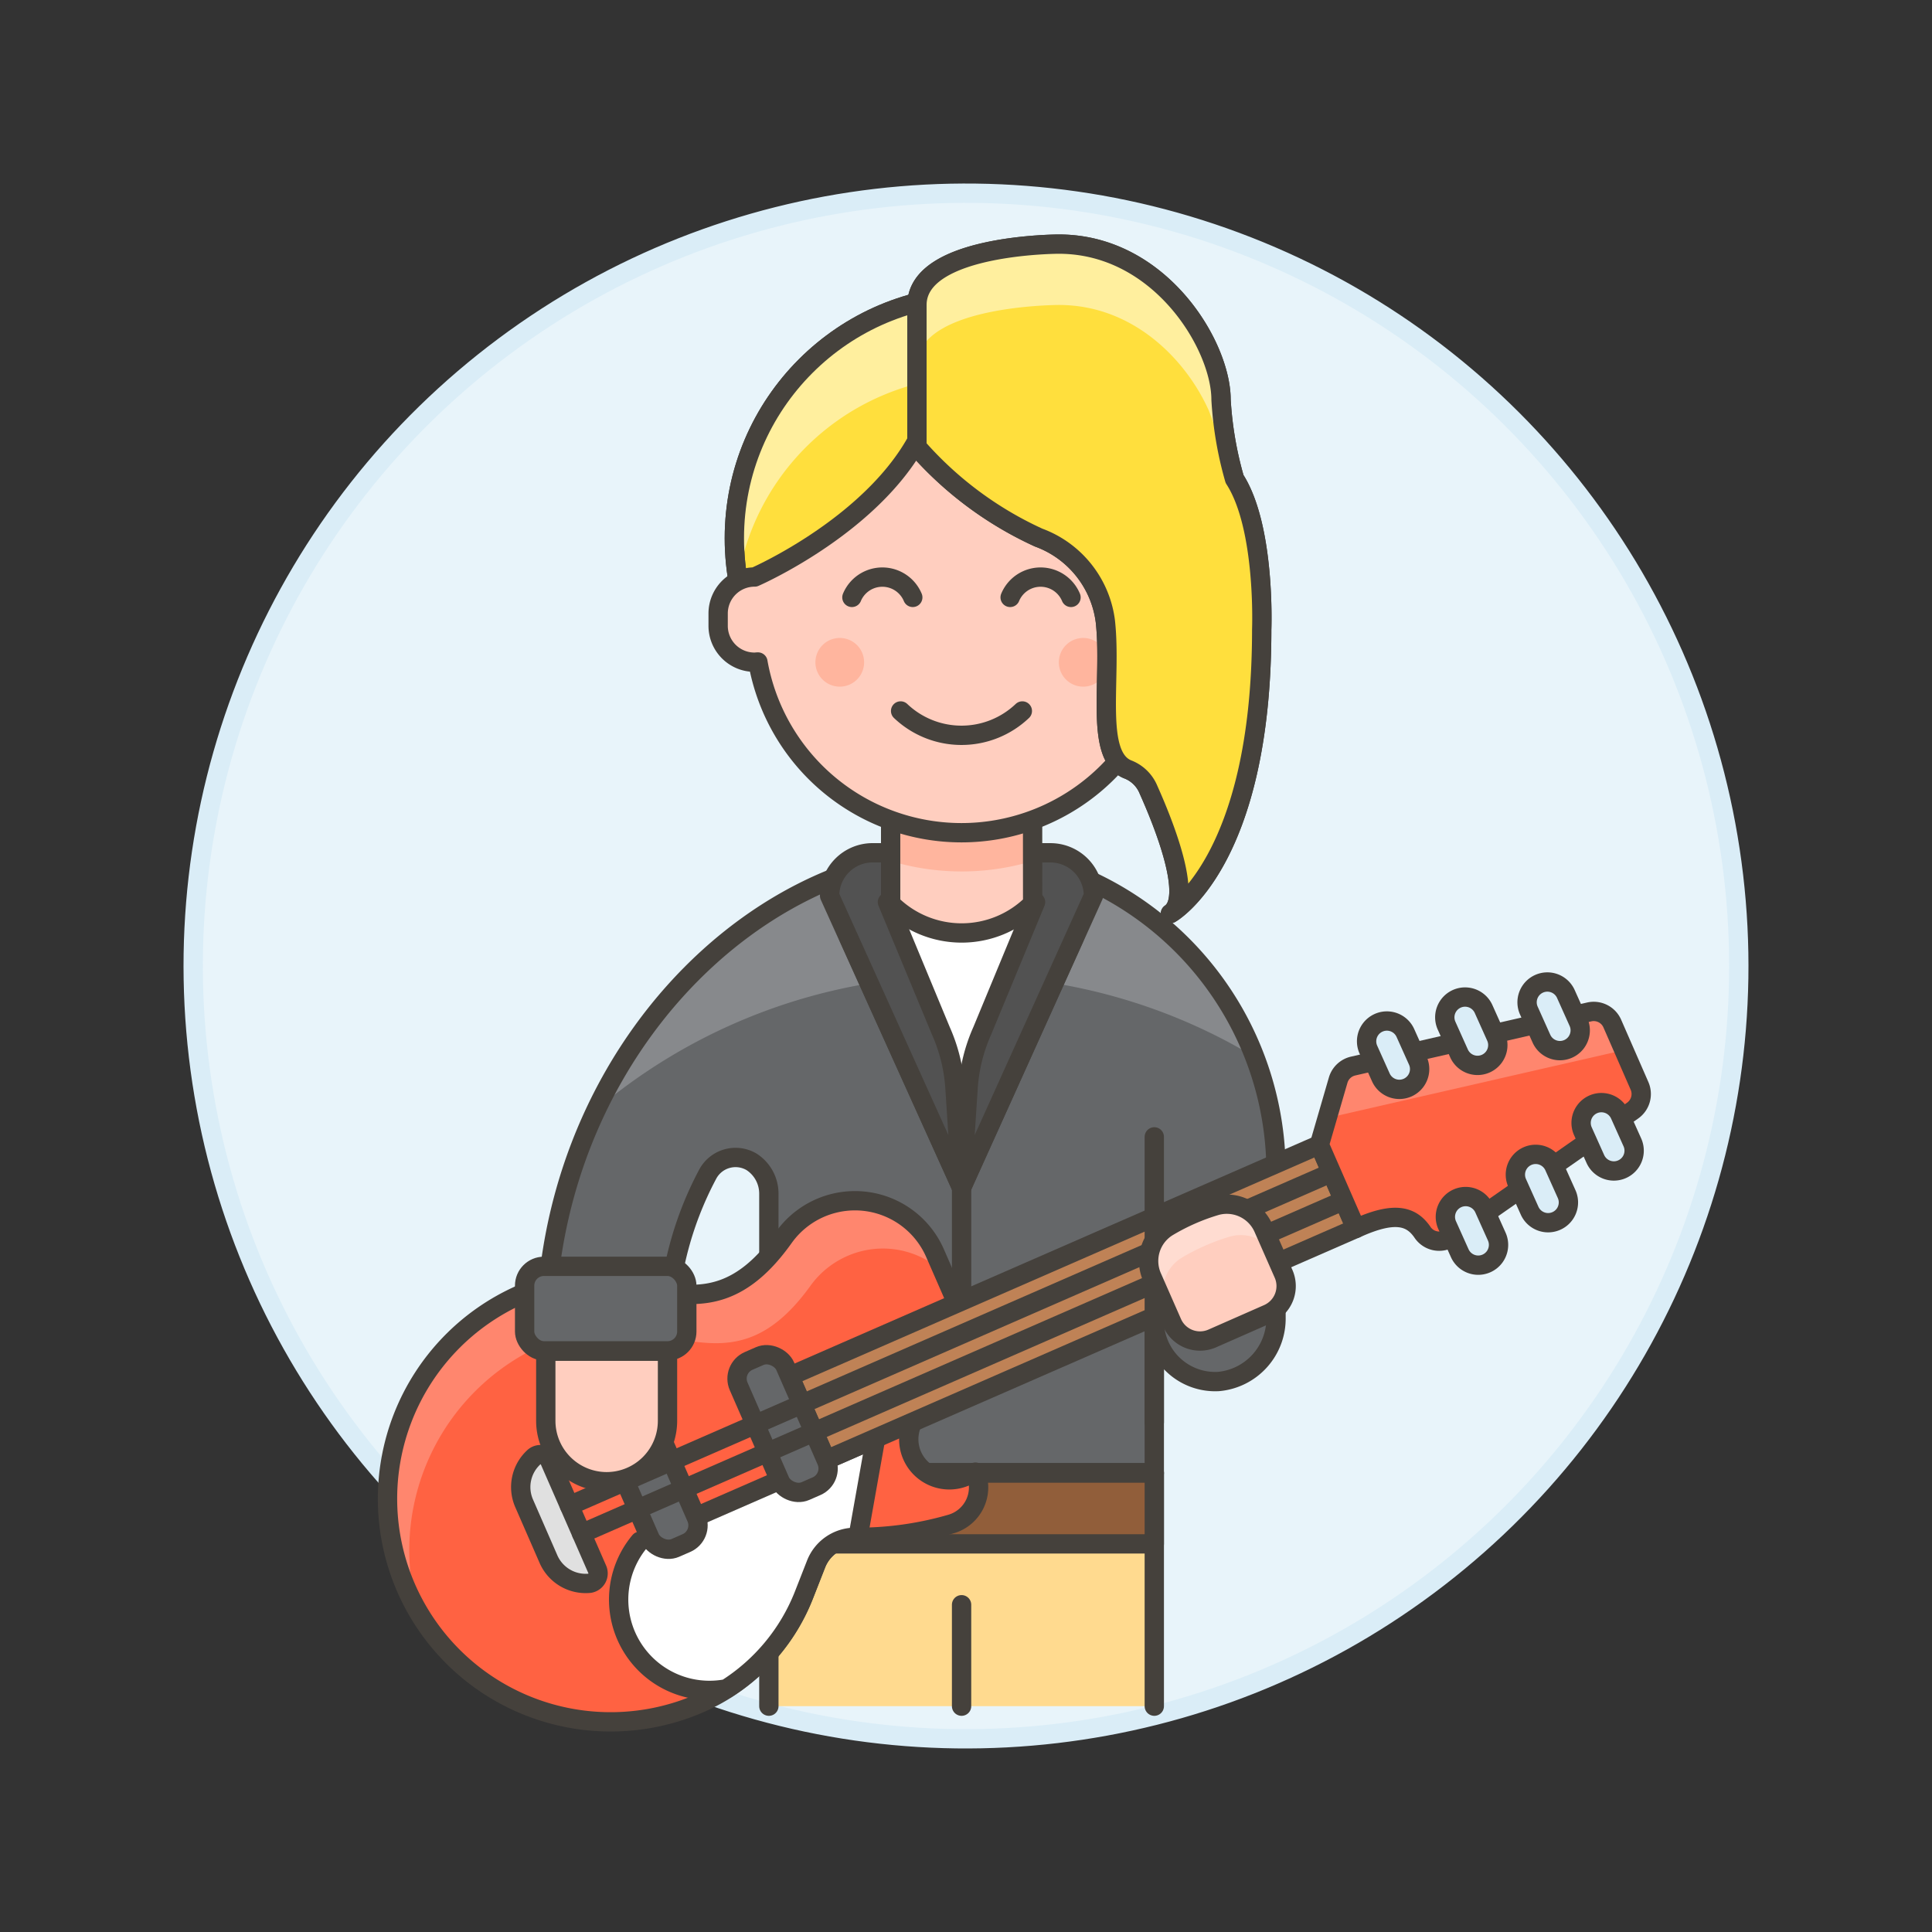 <svg xmlns="http://www.w3.org/2000/svg" viewBox="0 0 100 100"><rect x="0" y="0" width="100" height="100" fill="#333333" stroke="none"/><g class="nc-icon-wrapper"><defs/><circle class="a" cx="50" cy="50" r="40" transform="rotate(-66.704 50 50)" fill="#e8f4fa" stroke="#daedf7" stroke-miterlimit="10"/><path class="b" d="M66.046 60.857a16.608 16.608 0 0 0-11.552-16.021c-12.538-3.756-26.248 8.258-26.248 24.292v4.291a3.234 3.234 0 0 0 2.522 3.214 3.156 3.156 0 0 0 3.778-3.089v-4.416a17.721 17.721 0 0 1 2.077-8.338 1.632 1.632 0 0 1 2.284-.649l.017.011a1.959 1.959 0 0 1 .872 1.629v14.455h19.95v-7.875a3.15 3.15 0 0 0 3.319 3.146 3.271 3.271 0 0 0 2.981-3.324z" style="" fill="#656769"/><path class="c" d="M59.746 88.311V76.236h-19.95v12.075" fill="#ffda8f" stroke="#45413c" stroke-linecap="round" stroke-linejoin="round"/><path class="d" d="M49.771 83.061v5.25" stroke="#45413c" stroke-linecap="round" stroke-linejoin="round" fill="none"/><path class="e" d="M39.796 76.236h19.95v3.675h-19.95z" stroke="#45413c" stroke-linecap="round" stroke-linejoin="round" fill="#915e3a"/><path class="f" d="M54.494 44.836c-9.2-2.757-19.031 2.988-23.611 12.578A29.345 29.345 0 0 1 64.9 54.685a16.2 16.2 0 0 0-10.406-9.849z" style="" fill="#87898c"/><path class="d" d="M66.046 60.857a16.608 16.608 0 0 0-11.552-16.021c-12.538-3.756-26.248 8.258-26.248 24.292v4.291a3.234 3.234 0 0 0 2.522 3.214 3.156 3.156 0 0 0 3.778-3.089v-4.416a17.73 17.73 0 0 1 2.077-8.338 1.633 1.633 0 0 1 2.283-.65l.018.012a1.959 1.959 0 0 1 .872 1.629v14.455h19.95v-7.875a3.15 3.15 0 0 0 3.319 3.146 3.271 3.271 0 0 0 2.981-3.324z" stroke="#45413c" stroke-linecap="round" stroke-linejoin="round" fill="none"/><path class="g" d="M21.024 82.2a11.551 11.551 0 0 1 5.959-15.209c5.739-2.507 9.248 3.154 13.585-2.94a4.522 4.522 0 0 1 7.829.811L51.21 71.3l-2.886 1.26a2.1 2.1 0 1 0 1.682 3.848l.481-.21a1.973 1.973 0 0 1-1.258 2.684 17.33 17.33 0 0 1-4.944.689 2.176 2.176 0 0 0-2.041 1.383l-.631 1.61a10.14 10.14 0 0 1-5.381 5.592A11.55 11.55 0 0 1 21.024 82.2z" style="" fill="#ff6242"/><path class="h" d="M28.213 69.556c5.811-2.539 9.33 3.117 13.74-3.009a4.626 4.626 0 0 1 1.9-1.534 4.579 4.579 0 0 1 4.984.856l-.441-1.01a4.522 4.522 0 0 0-7.829-.811c-4.337 6.094-7.846.433-13.585 2.94A11.549 11.549 0 0 0 21.024 82.2a11.34 11.34 0 0 0 .581 1.143 11.638 11.638 0 0 1 6.608-13.787z" style="" fill="#ff866e"/><path class="d" d="M21.024 82.2a11.551 11.551 0 0 1 5.959-15.209c5.739-2.507 9.248 3.154 13.585-2.94a4.522 4.522 0 0 1 7.829.811L51.21 71.3l-2.886 1.26a2.1 2.1 0 1 0 1.682 3.848l.481-.21a1.973 1.973 0 0 1-1.258 2.684 17.33 17.33 0 0 1-4.944.689 2.176 2.176 0 0 0-2.041 1.383l-.631 1.61a10.14 10.14 0 0 1-5.381 5.592A11.55 11.55 0 0 1 21.024 82.2z" stroke="#45413c" stroke-linecap="round" stroke-linejoin="round" fill="none"/><path class="i" d="M33.119 79.776a4.7 4.7 0 0 0 4.481 7.636 10.138 10.138 0 0 0 4.008-4.848l.631-1.61a2.176 2.176 0 0 1 2.041-1.383h.13l.912-5.125z" stroke="#45413c" stroke-linecap="round" stroke-linejoin="round" fill="#fff"/><path class="j" d="M40.87 71.234L68.29 59.253l1.892 4.33-27.422 11.98z" stroke="#45413c" stroke-linecap="round" stroke-linejoin="round" fill="#bf8256"/><rect class="k" x="39.195" y="70.008" width="2.625" height="7.35" rx="1" transform="rotate(-23.606 40.508 73.685)" fill="#656769" stroke="#45413c" stroke-linecap="round" stroke-linejoin="round"/><rect class="k" x="32.46" y="72.951" width="2.625" height="7.35" rx="1" transform="rotate(-23.606 33.772 76.627)" fill="#656769" stroke="#45413c" stroke-linecap="round" stroke-linejoin="round"/><path class="l" d="M28.389 80.7a2.1 2.1 0 0 0 2.128 1.25.518.518 0 0 0 .392-.729l-2.452-5.61a.517.517 0 0 0-.8-.208 2.1 2.1 0 0 0-.528 2.41z" stroke="#45413c" stroke-linecap="round" stroke-linejoin="round" fill="#e0e0e0"/><path class="d" d="M68.922 60.695L29.473 77.932" stroke="#45413c" stroke-linecap="round" stroke-linejoin="round" fill="none"/><path class="d" d="M69.552 62.138L30.104 79.375" stroke="#45413c" stroke-linecap="round" stroke-linejoin="round" fill="none"/><path class="g" d="M82.252 52.379l-12.216 2.8a1.05 1.05 0 0 0-.773.73l-.972 3.345 1.892 4.33c2.019-.923 2.87-.629 3.435.184a1.038 1.038 0 0 0 1.449.3l9.433-6.58a1.051 1.051 0 0 0 .362-1.282l-1.409-3.224a1.049 1.049 0 0 0-1.201-.603z" style="" fill="#ff6242"/><path class="h" d="M84.048 54.354l-.6-1.372a1.051 1.051 0 0 0-1.2-.6l-12.216 2.8a1.048 1.048 0 0 0-.773.73l-.569 1.956z" style="" fill="#ff866e"/><path class="d" d="M82.252 52.379l-12.216 2.8a1.05 1.05 0 0 0-.773.73l-.972 3.345 1.892 4.33c2.019-.923 2.87-.629 3.435.184a1.038 1.038 0 0 0 1.449.3l9.433-6.58a1.051 1.051 0 0 0 .362-1.282l-1.409-3.224a1.049 1.049 0 0 0-1.201-.603z" stroke="#45413c" stroke-linecap="round" stroke-linejoin="round" fill="none"/><path class="m" d="M73.388 54.905a1.05 1.05 0 0 1-1.916.86l-.645-1.437a1.05 1.05 0 1 1 1.916-.86z" stroke="#45413c" stroke-linecap="round" stroke-linejoin="round" fill="#daedf7"/><path class="m" d="M77.435 53.664a1.05 1.05 0 0 1-1.916.86l-.645-1.437a1.05 1.05 0 1 1 1.916-.86z" stroke="#45413c" stroke-linecap="round" stroke-linejoin="round" fill="#daedf7"/><path class="m" d="M81.7 52.9a1.05 1.05 0 1 1-1.916.86l-.644-1.437a1.05 1.05 0 1 1 1.916-.859z" stroke="#45413c" stroke-linecap="round" stroke-linejoin="round" fill="#daedf7"/><path class="m" d="M76.827 62.569a1.05 1.05 0 1 0-1.916.859l.645 1.437a1.05 1.05 0 0 0 1.916-.86z" stroke="#45413c" stroke-linecap="round" stroke-linejoin="round" fill="#daedf7"/><path class="m" d="M80.444 60.37a1.05 1.05 0 0 0-1.916.86l.645 1.437a1.05 1.05 0 1 0 1.916-.86z" stroke="#45413c" stroke-linecap="round" stroke-linejoin="round" fill="#daedf7"/><path class="m" d="M83.846 57.692a1.05 1.05 0 0 0-1.916.86l.645 1.437a1.05 1.05 0 1 0 1.916-.86z" stroke="#45413c" stroke-linecap="round" stroke-linejoin="round" fill="#daedf7"/><path class="k" d="M51.556 44.251a18.171 18.171 0 0 0-4.064.053 16.507 16.507 0 0 1 2.279-.158 14.521 14.521 0 0 1 1.785.105z" fill="#656769" stroke="#45413c" stroke-linecap="round" stroke-linejoin="round"/><path class="d" d="M59.746 58.844v14.767" stroke="#45413c" stroke-linecap="round" stroke-linejoin="round" fill="none"/><path class="d" d="M49.771 61.467v5.779" stroke="#45413c" stroke-linecap="round" stroke-linejoin="round" fill="none"/><path class="n" d="M31.4 76.694a3.153 3.153 0 0 0 3.15-3.15v-3.608h-6.3v3.608a3.153 3.153 0 0 0 3.15 3.15z" stroke="#45413c" stroke-linecap="round" stroke-linejoin="round" fill="#ffcebf"/><path class="o" d="M62.958 62.4a2.072 2.072 0 0 1 2.447 1.189l1.032 2.344a1.575 1.575 0 0 1-.807 2.076l-2.883 1.269a1.576 1.576 0 0 1-2.077-.807l-1.031-2.345a2.071 2.071 0 0 1 .776-2.607 10.846 10.846 0 0 1 2.543-1.119z" style="" fill="#ffcebf"/><path class="p" d="M60.365 67.722a2.073 2.073 0 0 1 .777-2.607A10.846 10.846 0 0 1 63.685 64a2.055 2.055 0 0 1 2.328.973l-.608-1.381a2.073 2.073 0 0 0-2.447-1.192 10.846 10.846 0 0 0-2.543 1.119 2.071 2.071 0 0 0-.776 2.607l1.032 2.345a1.4 1.4 0 0 0 .107.189z" style="" fill="#ffdcd1"/><path class="d" d="M62.958 62.4a2.072 2.072 0 0 1 2.447 1.189l1.032 2.344a1.575 1.575 0 0 1-.807 2.076l-2.883 1.269a1.576 1.576 0 0 1-2.077-.807l-1.031-2.345a2.071 2.071 0 0 1 .776-2.607 10.846 10.846 0 0 1 2.543-1.119z" stroke="#45413c" stroke-linecap="round" stroke-linejoin="round" fill="none"/><path class="i" d="M55.588 48.577l-5.817 12.894-5.817-12.894a2.954 2.954 0 0 1 1.47-3.864 17.538 17.538 0 0 1 2.068-.409 16.507 16.507 0 0 1 2.279-.158 14.521 14.521 0 0 1 1.785.1c.231.021.462.053.693.084a14.119 14.119 0 0 1 2.026.452 2.969 2.969 0 0 1 1.313 3.795z" stroke="#45413c" stroke-linecap="round" stroke-linejoin="round" fill="#fff"/><path class="q" d="M49.766 61.466l-6.825-15.1a2.226 2.226 0 0 1 2.226-2.226h4.084v2.552h-3.318L48.7 53.36a8.6 8.6 0 0 1 .724 2.877z" stroke="#45413c" stroke-linecap="round" stroke-linejoin="round" fill="#525252"/><path class="q" d="M49.771 61.467l6.825-15.1a2.226 2.226 0 0 0-2.226-2.226h-4.085v2.552H53.6l-2.761 6.668a8.6 8.6 0 0 0-.725 2.877z" stroke="#45413c" stroke-linecap="round" stroke-linejoin="round" fill="#525252"/><path class="o" d="M53.446 40.994H46.1v5.775a5.2 5.2 0 0 0 7.35 0z" style="" fill="#ffcebf"/><path class="r" d="M46.1 44.566a12.775 12.775 0 0 0 7.35 0V41H46.1z" style="" fill="#ffb59e"/><path class="d" d="M53.446 40.994H46.1v5.775a5.2 5.2 0 0 0 7.35 0z" stroke="#45413c" stroke-linecap="round" stroke-linejoin="round" fill="none"/><rect class="s" x="27.154" y="65.545" width="8.395" height="4.375" rx="1" stroke-miterlimit="10" fill="#656769" stroke="#45413c"/><g><circle class="t" cx="50.61" cy="27.86" r="12.6" style="" fill="#ffdf3d"/><circle class="d" cx="50.61" cy="27.86" r="12.6" stroke="#45413c" stroke-linecap="round" stroke-linejoin="round" fill="none"/><path class="u" d="M50.61 19.46a12.594 12.594 0 0 1 12.412 10.5 12.6 12.6 0 1 0-24.823 0 12.594 12.594 0 0 1 12.411-10.5z" style="" fill="#ffef9e"/><circle class="d" cx="50.61" cy="27.86" r="12.6" stroke="#45413c" stroke-linecap="round" stroke-linejoin="round" fill="none"/></g><path class="n" d="M62.371 31.756v.63a1.889 1.889 0 0 1-1.89 1.89c-.063 0-.126-.011-.179-.011a10.7 10.7 0 0 1-21.073 0c-.053 0-.116.011-.168.011a1.882 1.882 0 0 1-1.89-1.89v-.63a1.888 1.888 0 0 1 1.89-1.89s9.45-4.106 9.45-10.931v-2.226a9.992 9.992 0 0 1 1.26-.073 10.714 10.714 0 0 1 10.71 10.71v2.52a1.9 1.9 0 0 1 1.89 1.89z" stroke="#45413c" stroke-linecap="round" stroke-linejoin="round" fill="#ffcebf"/><path class="r" d="M57.326 34.28a1.26 1.26 0 1 1-1.26-1.259 1.259 1.259 0 0 1 1.26 1.259z" style="" fill="#ffb59e"/><path class="r" d="M44.726 34.28a1.26 1.26 0 1 1-1.26-1.259 1.259 1.259 0 0 1 1.26 1.259z" style="" fill="#ffb59e"/><path class="d" d="M46.616 36.8a4.569 4.569 0 0 0 6.3 0" stroke="#45413c" stroke-linecap="round" stroke-linejoin="round" fill="none"/><path class="d" d="M55.435 30.921a1.706 1.706 0 0 0-3.15 0" stroke="#45413c" stroke-linecap="round" stroke-linejoin="round" fill="none"/><path class="d" d="M47.245 30.921a1.706 1.706 0 0 0-3.15 0" stroke="#45413c" stroke-linecap="round" stroke-linejoin="round" fill="none"/><path class="v" d="M47.461 15.785v7.35a18.677 18.677 0 0 0 6.3 4.691 5.331 5.331 0 0 1 3.45 4.319c.346 3.079-.6 7.031 1.2 7.694a1.9 1.9 0 0 1 1.036 1.039c.806 1.8 2.328 5.611 1.134 6.407 0 0 4.725-2.625 4.725-14.7 0 0 .212-5.291-1.405-7.792a18.693 18.693 0 0 1-.7-4.109c0-2.8-3.15-8.049-8.4-8.049.01 0-7.34 0-7.34 3.15z" style="" fill="#724f3d"/><path class="d" d="M47.461 15.785v7.35a18.677 18.677 0 0 0 6.3 4.691 5.331 5.331 0 0 1 3.45 4.319c.346 3.079-.6 7.031 1.2 7.694a1.9 1.9 0 0 1 1.036 1.039c.806 1.8 2.328 5.611 1.134 6.407 0 0 4.725-2.625 4.725-14.7 0 0 .212-5.291-1.405-7.792a18.693 18.693 0 0 1-.7-4.109c0-2.8-3.15-8.049-8.4-8.049.01 0-7.34 0-7.34 3.15z" stroke="#45413c" stroke-linecap="round" stroke-linejoin="round" fill="none"/><path class="t" d="M47.461 15.785v7.35a18.677 18.677 0 0 0 6.3 4.691 5.331 5.331 0 0 1 3.45 4.319c.346 3.079-.6 7.031 1.2 7.694a1.9 1.9 0 0 1 1.036 1.039c.806 1.8 2.328 5.611 1.134 6.407 0 0 4.725-2.625 4.725-14.7 0 0 .212-5.291-1.405-7.792a18.693 18.693 0 0 1-.7-4.109c0-2.8-3.15-8.049-8.4-8.049.01 0-7.34 0-7.34 3.15z" style="" fill="#ffdf3d"/><g><path class="u" d="M63.906 24.794a18.712 18.712 0 0 1-.7-4.11c0-2.8-3.15-8.049-8.4-8.049 0 0-7.35 0-7.35 3.15v3.15c0-3.15 7.35-3.15 7.35-3.15 3.861 0 6.587 2.841 7.758 5.457z" style="" fill="#ffef9e"/><path class="v" d="M60.586 47.285s.032-.019.079-.05l-.005-.02a.816.816 0 0 1-.074.07z" style="" fill="#724f3d"/></g><path class="d" d="M47.461 15.785v7.35a18.677 18.677 0 0 0 6.3 4.691 5.331 5.331 0 0 1 3.45 4.319c.346 3.079-.6 7.031 1.2 7.694a1.9 1.9 0 0 1 1.036 1.039c.806 1.8 2.328 5.611 1.134 6.407 0 0 4.725-2.625 4.725-14.7 0 0 .212-5.291-1.405-7.792a18.693 18.693 0 0 1-.7-4.109c0-2.8-3.15-8.049-8.4-8.049.01 0-7.34 0-7.34 3.15z" stroke="#45413c" stroke-linecap="round" stroke-linejoin="round" fill="none"/></g></svg>